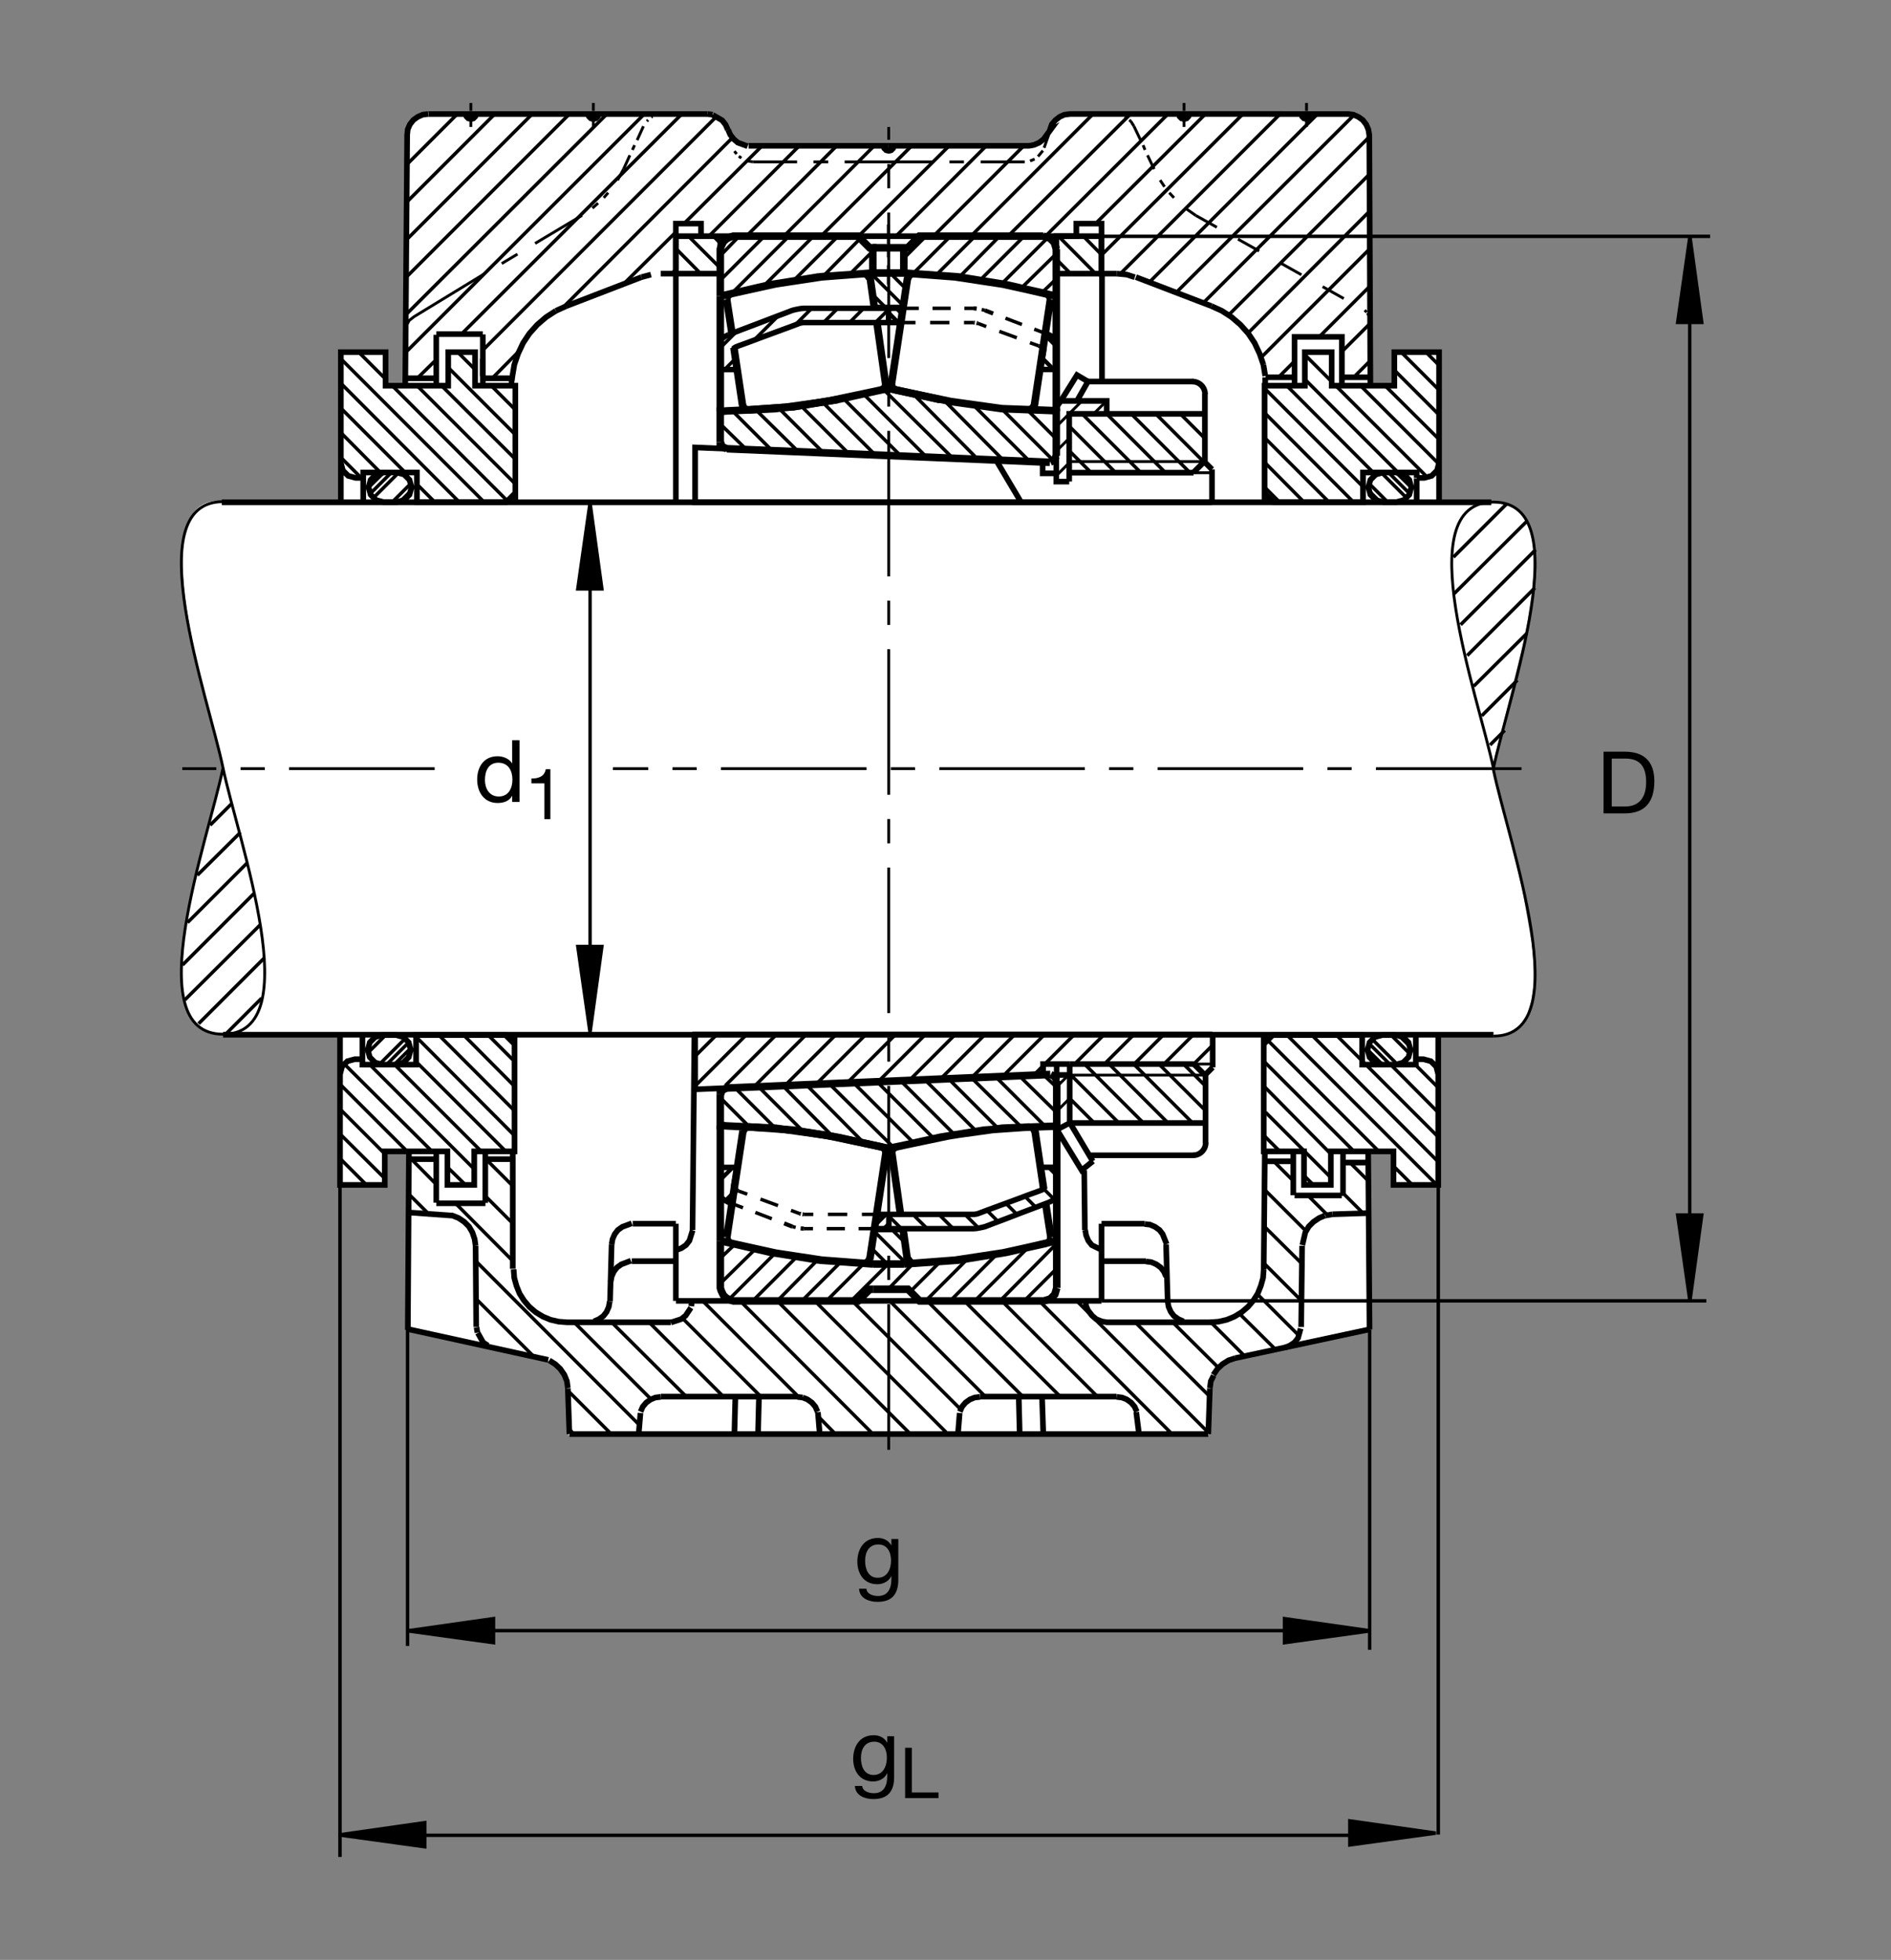 <?xml version="1.0" encoding="utf-8"?>
<!-- Generator: Adobe Illustrator 22.1.0, SVG Export Plug-In . SVG Version: 6.00 Build 0)  -->
<svg version="1.1" id="Ebene_1" xmlns="http://www.w3.org/2000/svg" xmlns:xlink="http://www.w3.org/1999/xlink" x="0px" y="0px"
	 viewBox="0 0 779.531 807.873" style="enable-background:new 0 0 779.531 807.873;" xml:space="preserve">
<rect x="0" y="0" width="779.531" height="807.873" fill="#808080" stroke="none"/>
<style type="text/css">
	.st0{fill:none;}
	.st1{fill:#FFFFFF;}
	.st2{fill:none;stroke:#000000;stroke-width:1.165;stroke-miterlimit:10.433;stroke-dasharray:60,10,10,10;}
	.st3{fill-rule:evenodd;clip-rule:evenodd;stroke:#000000;stroke-width:1.165;stroke-miterlimit:10;}
	.st4{fill:none;stroke:#000000;stroke-width:1.165;stroke-miterlimit:10;}
	.st5{fill:none;stroke:#000000;stroke-width:1.165;stroke-miterlimit:10.433;stroke-dasharray:10,10;}
	.st6{fill:none;stroke:#000000;stroke-width:2.329;stroke-miterlimit:10;}
	.st7{fill-rule:evenodd;clip-rule:evenodd;stroke:#000000;stroke-width:2.329;stroke-miterlimit:10;}
	.st8{fill:none;stroke:#000000;stroke-width:1.165;stroke-miterlimit:10.433;}
	.st9{fill:none;stroke:#000000;stroke-width:2.33;stroke-miterlimit:10.433;}
	.st10{fill:none;stroke:#000000;stroke-width:1.417;stroke-miterlimit:3.864;}
	.st11{stroke:#000000;stroke-width:1.417;stroke-miterlimit:3.864;}
	.st12{fill:none;stroke:#000000;stroke-width:3.107;stroke-miterlimit:10;}
	.st13{fill:none;stroke:#000000;stroke-width:2.268;stroke-miterlimit:3.864;}
	.st14{fill:none;stroke:#000000;stroke-width:1.417;stroke-miterlimit:10;}
	.st15{fill:none;stroke:#000000;stroke-width:1.7;stroke-miterlimit:10;}
	.st16{fill:none;stroke:#000000;stroke-width:1.701;stroke-miterlimit:10;stroke-dasharray:60,10,10,10;}
	.st17{fill:none;stroke:#000000;stroke-width:1.701;stroke-miterlimit:10;}
	.st18{fill:none;stroke:#000000;stroke-width:2.268;stroke-miterlimit:10;}
	.st19{fill:none;stroke:#000000;stroke-width:1.417;stroke-miterlimit:10.433;}
	.st20{fill:none;stroke:#000000;stroke-width:2.268;stroke-miterlimit:10.433;}
</style>
<polygon class="st0" points="0,0 779.531,0 779.531,807.873 0,807.873 0,0 "/>
<path class="st1" d="M140.442,207.337l-0.078-61.814l18.77-0.383l-0.264,14.382l8.04-0.742l0.964-103.344l1.228-4.768l1.431-1.821
	l1.821-1.301l2.08-0.91l2.571-0.261h114.341l4.04,0.662l0.383,0.51l1.69,1.431l1.434,1.821l0.91,2.08l1.04,2.083l1.43,1.819
	l1.69,1.433l2.212,0.911l2.212,0.39h57.881l57.878-0.132l2.212-0.258l2.08-0.911l1.822-1.433l1.431-1.69l0.39-0.129l0.65-2.083
	l0.913-2.209l1.431-1.692l1.821-1.431l2.08-0.91l2.212-0.261h114.238l2.735,0.261l2.085,0.91l1.821,1.301l1.431,1.821l0.908,2.08
	l0.39,2.341l0.454,104.492l9.546-0.686l-0.039-13.445l18.501-0.322l0.108,61.941l20.464-0.273l2.974-0.012l3.745,0.612l3.208,1.497
	l2.832,2.253l2.109,3.135l1.861,4.319l1.084,4.221l0.503,4.98l0.02,7.68l-0.674,8.738l-1.729,11.365l-2.076,10.555l-12.612,50.62
	l3.633,14.38l4.497,17.451l4.321,17.815l2.353,13.484l1.563,8.911l0.781,8.943l0.034,8.1l-1.021,6.709l-1.831,5.879l-2.661,3.935
	l-4.116,3.076l-4.541,1.377l-4.785-0.479l-20.097,0.42l-0.376,61.68l-18.213-0.274l-0.151-13.574h-11.216l0.635,73.203
	l-54.541,12.48l-2.729,0.918l-2.47,1.563l-2.081,1.944l-1.694,2.47l-1.04,2.608l-0.391,2.861l-0.649,18.984H366.267h-131.89
	l-0.651-18.984l-0.391-2.861l-1.04-2.608l-1.692-2.47l-2.08-1.944l-3.044-2.08l-57.625-12.364l0.452-73.544l-9.885,0.009
	l0.183,13.672l-18.447-0.01l0.098-61.504l-48.413-0.615c-35.505,0-6.24-79.638-0.178-109.082
	c-6.062-29.446-32.429-110.783-1.875-110.735C144.368,206.592,140.442,207.337,140.442,207.337L140.442,207.337z"/>
<line class="st2" x1="627.212" y1="316.848" x2="252.668" y2="316.848"/>
<polygon class="st3" points="564.712,132.264 564.336,130.389 564.712,132.264 "/>
<polygon class="st3" points="564.073,129.897 563.75,129.106 564.073,129.897 "/>
<polygon class="st3" points="563.398,128.662 562.535,127.873 563.398,128.662 "/>
<polygon class="st3" points="492.9,88.789 488.618,85.801 492.9,88.789 "/>
<line class="st4" x1="483.945" y1="81.521" x2="482.002" y2="79.443"/>
<polygon class="st3" points="480.054,76.978 478.237,74.25 480.054,76.978 "/>
<polygon class="st3" points="432.325,55.53 430.41,60.931 432.325,55.53 "/>
<line class="st4" x1="429.922" y1="62.092" x2="427.9" y2="64.495"/>
<polygon class="st3" points="426.509,65.581 424.629,66.333 426.509,65.581 "/>
<polygon class="st3" points="459.546,46.993 462.012,47.251 459.546,46.993 "/>
<polygon class="st3" points="463.697,48.032 464.219,48.291 463.697,48.032 "/>
<path class="st4" d="M465.517,49.458l0.65,0.52 M466.167,49.978l1.294,2.078"/>
<polygon class="st3" points="310.405,66.724 308.069,66.333 310.405,66.724 "/>
<line class="st4" x1="305.603" y1="65.166" x2="304.565" y2="64.385"/>
<polygon class="st3" points="303.655,63.477 302.746,62.31 303.655,63.477 "/>
<polygon class="st3" points="273.284,46.993 270.815,47.251 273.284,46.993 "/>
<polygon class="st3" points="268.999,48.032 268.479,48.291 268.999,48.032 "/>
<polygon class="st3" points="267.183,49.458 266.663,49.978 267.183,49.458 "/>
<polygon class="st3" points="257.059,69.707 254.592,74.25 257.059,69.707 "/>
<line class="st4" x1="250.698" y1="79.443" x2="248.88" y2="81.521"/>
<polygon class="st3" points="246.543,83.726 244.206,85.801 246.543,83.726 "/>
<path class="st4" d="M366.35,66.724h-18.172 M341.428,66.724h-6.101 M328.577,66.724h-18.172 M265.235,52.056l-2.595,5.711
	 M261.6,59.844l-0.909,1.945 M259.654,63.997l-2.595,5.71 M244.597,52.314v-3.115 M244.597,47.9v-1.037 M244.597,45.694v-3.245
	 M239.925,88.789l-19.341,11.55 M213.315,104.753l-6.492,3.894 M194.104,52.314v-3.115 M194.104,47.9v-1.037 M194.104,45.694v-3.245
	 M366.35,66.724h18.171 M391.401,66.724h5.971 M404.25,66.724h18.172 M467.461,52.056l2.729,5.711 M471.226,59.844l0.781,1.945
	 M473.042,63.997l2.729,5.71 M488.101,52.314v-3.115 M488.101,47.9v-1.037 M488.101,45.694v-3.245"/>
<line class="st5" x1="492.9" y1="88.789" x2="561.831" y2="127.488"/>
<path class="st4" d="M538.594,52.314v-3.115 M538.594,47.9v-1.037 M538.594,45.694v-3.245"/>
<path class="st6" d="M278.603,97.354V112.8 M615.66,426.526H91.938 M91.431,207.036h523.344 M199.036,154.985v-7.136
	 M521.587,154.985l-0.776-4.673 M520.81,150.313l-1.557-4.541l-2.075-4.414l-2.598-3.894l-3.247-3.635l-3.632-3.115l-4.023-2.595
	l-4.282-1.946 M454.092,112.8h-18.613V97.354h18.613V112.8L454.092,112.8z M486.025,46.993l0.259,1.04l0.776,0.777l1.04,0.258
	l1.04-0.258l0.776-0.777c0,0,0.293-0.627,0.313-1.052 M498.999,545.042l3.379-0.263l3.374-0.781l3.116-1.299l2.983-1.817
	l2.598-2.207l2.207-2.598l1.817-2.852l1.299-3.242l0.909-3.242l0.258-3.506"/>
<polygon class="st7" points="196.44,547.112 196.829,549.319 196.44,547.112 "/>
<path class="st6" d="M196.968,549.436l2.199,3.907l1.946,1.299 M252.124,512.981l0.391-2.207l0.908-2.08l1.299-1.69l1.816-1.299
	l3.894-1.455"/>
<polygon class="st7" points="285.225,536.214 284.966,538.42 285.225,536.214 "/>
<path class="st6" d="M284.815,539.036l-2.185,3.272l-1.819,1.435l-4.243,1.387 M251.345,536.467l-0.388,2.207l-0.908,2.08
	l-1.299,1.689l-1.816,1.299l-2.078,0.908 M251.736,528.42l0.388-2.207l0.909-2.07l1.298-1.69l1.819-1.299l3.923-1.484
	 M278.603,515.315l2.207-0.781l1.949-1.299l1.428-1.816l1.343-4.297 M328.708,575.803l2.207,0.254 M330.915,576.057l1.946,0.781
	l1.816,1.299l1.428,1.689l0.909,2.07 M272.373,575.803l-2.204,0.254l-1.948,0.781l-1.816,1.299l-1.428,1.689l-0.908,2.07
	 M472.392,519.983l2.207,0.264l2.08,0.908l1.816,1.299l1.298,1.69l0.909,2.07 M481.352,536.467l0.386,2.207l0.913,2.08l1.294,1.689
	l1.822,1.299l2.075,0.908 M460.322,575.803l2.207,0.254l1.948,0.781l1.816,1.299l1.431,1.689l0.908,2.07 M471.875,504.543
	l2.207,0.254l2.076,0.908l1.821,1.299l1.294,1.69l1.67,4.17 M529.507,555.549l2.207-0.908l1.948-1.299l1.426-1.817l1.069-3.886
	 M403.992,575.803l-2.207,0.254l-1.946,0.781l-1.816,1.299l-1.428,1.689l-0.909,2.07 M553.198,155.508h11.66"/>
<polygon class="st7" points="264.456,114.229 268.35,113.191 264.456,114.229 "/>
<path class="st6" d="M233.433,126.172l-4.283,1.946 M300.022,53.484l-0.908-2.077l-1.428-1.816l-3.887-2.227 M293.792,47.251
	l-2.207-0.258 M300.151,53.484l0.908,2.076l1.428,1.819l1.687,1.426l4.026,1.463 M246.673,46.993l-0.259,1.04l-0.779,0.777
	l-1.038,0.258l-1.04-0.258l-0.779-0.777c0,0-0.296-0.603-0.332-1.015 M196.182,46.993l-0.261,1.04l-0.779,0.777l-1.038,0.258
	l-1.037-0.258l-0.779-0.777c0,0-0.257-0.662-0.208-1.092 M460.455,112.8l4.023,0.39l3.335,1.082"/>
<polygon class="st7" points="549.238,500.52 546.382,501.038 549.238,500.52 "/>
<path class="st6" d="M546.196,501.028l-2.412,1.045l-2.334,1.563l-1.948,1.943l-1.431,2.461l-1.196,5.176 M509.126,559.836
	l-2.724,0.909l-2.466,1.552l-2.075,1.953l-1.689,2.461 M500.303,567.004l-1.167,2.305l-0.391,2.861 M460.322,575.677h-56.33
	 M366.35,591.116h131.745 M454.092,536.214H278.635 M328.708,575.677h-56.336 M234.082,572.17l-0.388-2.861l-1.04-2.598
	l-1.687-2.461l-2.075-1.953l-2.466-1.552 M251.477,536.467l0.647-23.487 M168.58,474.632l-0.462,73.496 M260.823,504.407h17.78
	 M337.163,582.063l0.759,9.053 M447.344,507.004l0.391,2.207l0.908,2.207l1.426,1.816l3.623,1.778 M454.092,504.407v31.807
	 M286.262,426.526l-0.779,80.479 M226.011,560.549l-57.664-12.656 M196.311,546.985l-0.258-33.487 M176.604,46.993h114.981
	 M300.151,53.484v0.127 M308.589,60.102h57.762 M278.603,112.8h-6.23 M264.456,114.229l-31.023,11.943 M533.716,155.508h-11.997
	 M533.662,158.848v-19.983h19.502v19.983 M468.242,114.229l31.152,11.943 M199.036,158.848v-20.979 M471.875,504.407h-17.783
	 M480.703,512.981l0.649,23.487 M447.212,507.004l-0.258-24.551 M509.126,559.836l55.435-11.885 M472.392,519.856h-18.301
	 M234.082,572.297l0.649,18.818 M521.851,478.674h10.922 M564.56,547.991l-0.547-72.617 M553.633,474.778v18.164 M553.115,492.776
	h-19.453 M521.406,474.475l-0.469,48.759 M536.777,513.498l-0.391,33.487 M498.745,572.297l-0.65,18.818 M395.605,582.424
	l-0.701,8.691 M278.603,536.214v-31.807 M533.14,474.475v18.193 M553.545,479.221h10.474 M430.078,591.116l-0.518-15.439
	 M419.956,575.677l0.391,15.439 M366.35,591.116H234.731 M260.432,519.856h18.171 M303.137,575.677l-0.391,15.439 M312.483,591.116
	l0.388-15.439 M264.018,582.424l-0.73,8.691 M468.393,582.063l1.147,9.053 M179.837,159.148v-21.143 M167.266,155.936h12.585
	 M564.36,500.032l-15.122,0.488 M199.036,137.723h-19.185"/>
<path class="st8" d="M91.938,426.301c-35.432,0-6.049-80.368,0-109.753 M91.938,426.301c35.432,0,6.05-80.368,0-109.753
	 M91.938,206.792c-35.432,0-6.049,80.371,0,109.756 M615.64,206.953c-35.435,0-6.05,80.374,0,109.758 M615.64,206.953
	c35.43,0,6.049,80.374,0,109.758"/>
<path class="st9" d="M521.563,155.559v3.288 M211.387,523.02v-48.466"/>
<path class="st6" d="M278.603,112.8h18.316V97.354h-18.316V112.8L278.603,112.8z M278.603,207.036V92.163h10.386v5.19h154.716v-5.19
	h10.386V112.8h6.363"/>
<line class="st2" x1="366.35" y1="597.6" x2="366.35" y2="52.339"/>
<polyline class="st4" points="167.402,134.488 168.65,132.136 170.65,130.561 199.556,112.93 "/>
<polyline class="st6" points="229.15,128.118 225.127,130.713 221.492,133.828 218.247,137.464 215.65,141.357 213.575,145.771 
	212.017,150.313 211.238,154.985 211.108,155.936 199.036,155.936 "/>
<path class="st8" d="M615.64,427.082c35.43,0,6.049-80.378,0-109.763"/>
<path class="st6" d="M200.056,474.553v21.298 M179.837,474.632v21.094 M168.706,477.796h11.145 M200.105,495.998h-20.254
	 M211.531,477.796h-11.475 M454.277,156.956v-44.761 M140.508,206.936v-16.164 M212.434,203.386v3.549 M163.562,194.763l3.042,0.827
	l2.212,2.217l0.833,3.042l-0.833,3.042l-2.212,2.214l-3.042,0.83h-5.532l-3.045-0.83l-2.212-2.214l-0.833-3.042l0.833-3.042
	l2.212-2.217l3.045-0.827H163.562L163.562,194.763z M149.736,207.263v-10.054 M149.729,196.977h-3.134l-3.045-0.833l-2.212-2.211
	l-0.83-3.162v-45.618h18.443v13.831h25.82v-13.831h11.067v13.831h16.596v44.263l-3.688,3.688H171.86v-12.172h-22.132V196.977
	L149.729,196.977z"/>
<line class="st9" x1="210.884" y1="155.848" x2="210.884" y2="158.848"/>
<path class="st6" d="M593.227,206.936v-16.164 M521.304,203.386v3.549 M570.176,194.763l-3.042,0.827l-2.217,2.217l-0.83,3.042
	l0.83,3.042l2.217,2.214l3.042,0.83h5.532l3.042-0.83l2.212-2.214l0.83-3.042l-0.83-3.042l-2.212-2.217l-3.042-0.827H570.176
	L570.176,194.763z M583.999,207.263v-10.054 M584.009,196.977h3.135l3.042-0.833l2.212-2.211l0.83-3.162v-45.618h-18.442v13.831
	h-25.82v-13.831h-11.064v13.831h-16.596v44.263l3.686,3.688h36.885v-12.172h22.134V196.977L584.009,196.977z M140.169,426.643
	v16.172 M212.097,430.198v-3.555 M163.223,438.821l3.042-0.83l2.214-2.217l0.83-3.037l-0.83-3.047l-2.214-2.217l-3.042-0.83h-5.535
	l-3.042,0.83l-2.212,2.217l-0.83,3.047l0.83,3.037l2.212,2.217l3.042,0.83H163.223L163.223,438.821z M149.397,426.321v10.049
	 M149.39,436.604h-3.135l-3.044,0.83l-2.212,2.216l-0.83,3.164v45.615h18.442v-13.828h25.82v13.828h11.067v-13.828h16.599v-44.267
	l-3.689-3.691h-36.885v12.177H149.39V436.604L149.39,436.604z M211.731,523.235l0.259,3.506l0.908,3.242l1.299,3.242l1.816,2.852
	l2.21,2.598l2.595,2.207l2.986,1.817l3.112,1.299l3.377,0.781l3.374,0.263h42.862 M592.886,426.643v16.172 M520.962,430.198v-3.555
	 M569.834,438.821l-3.042-0.83l-2.212-2.217l-0.83-3.037l0.83-3.047l2.212-2.217l3.042-0.83h5.532l3.042,0.83l2.216,2.217
	l0.83,3.047l-0.83,3.037l-2.216,2.217l-3.042,0.83H569.834L569.834,438.821z M583.657,426.321v10.049 M583.667,436.604h3.135
	l3.042,0.83l2.216,2.216l0.826,3.164v45.615h-18.443v-13.828h-25.82v13.828h-11.064v-13.828h-16.597v-44.267l3.687-3.691h36.885
	v12.177h22.133V436.604L583.667,436.604z"/>
<line class="st2" x1="179.17" y1="316.848" x2="75.144" y2="316.848"/>
<path class="st6" d="M176.507,46.993l-2.207,0.258l-2.075,0.909l-1.817,1.299l-1.428,1.816l-0.908,2.077l-0.232,2.337
	l-0.779,102.859 M368.425,60.102l-0.259,1.038l-0.779,0.778l-1.038,0.262l-1.04-0.262l-0.779-0.778l-0.259-1.038 M536.518,46.993
	l0.259,1.04l0.777,0.777l1.04,0.258l1.035-0.258l0.781-0.777c0,0,0.264-0.605,0.264-1.015 M366.35,60.102h57.756l0.83-0.109
	l1.377-0.281l2.08-0.908l1.816-1.426l2.5-3.413l-0.048,0.027l0.922-2.717l1.426-1.684l1.821-1.431l1.934-0.884l2.373-0.295
	l113.979,0.013h0.523l2.207,0.258l2.075,0.909l1.821,1.299l1.426,1.816l0.909,2.077l0.39,2.337l0.445,103.159 M196.052,513.498
	l-0.39-2.724l-0.909-2.734l-1.428-2.461l-1.949-1.943l-2.334-1.563l-2.598-1.035l-0.594-0.01l-17.045-1.23 M499.521,545.042h-43.223
	l-1.02-0.166l-1.187-0.225l-2.207-0.908l-1.684-1.435l-1.748-2.276l-0.791-1.904l-0.059-1.914"/>
<path class="st10" d="M158.213,194.763l-6.272,6.179 M161.716,206.936l7.747-7.746 M164.393,194.763l-10.513,10.512
	 M152.588,203.523l8.76-8.76 M169.463,202.231l-4.519,4.519 M140.796,188.85l7.503,7.5 M156.277,194.233l-15.744-15.883
	 M189.28,206.902l-48.515-48.654 M140.359,147.747l58.806,58.803 M209.382,206.673l-47.824-47.825 M171.878,158.931l40.42,40.42
	 M185.227,151.949l27.603,27.602 M212.383,168.867l-10.02-10.02 M140.427,168.149l26.104,26.101 M196.062,152.546l-7.404-7.404
	 M158.857,156.147l-11.101-11.101 M301.839,56.855l-69.702,69.834 M213.704,144.99l-10.576,10.71 M199.036,144.343L295.478,47.9
	 M281.072,46.993l-90.935,90.805 M167.402,145.085l98.223-98.093 M250.178,46.993l-82.618,82.487 M179.505,148.56l-7.366,7.236
	 M171.931,199.651l6.848,6.848 M212.632,189.451l-31.152-31.015 M167.671,114.053l67.061-67.06 M219.414,46.993L167.646,98.76
	 M167.627,83.335l36.343-36.342 M188.523,46.993l-20.781,20.781 M282.288,91.853l31.882-31.75 M329.487,60.102l-37.254,37.251
	 M307.681,97.354l37.251-37.251 M360.378,60.102l-37.253,37.251 M338.443,97.354l37.383-37.251 M391.272,60.102L353.89,97.354
	 M369.336,97.354l37.254-37.251 M257.385,116.756l21.646-21.514 M296.731,100.037l-2.68-2.683 M283.796,97.354l13.101,13.101
	 M288.86,112.8l-10.257-10.383 M278.603,110.984l-1.687,1.817 M435.478,106.892l5.909,5.908 M451.543,112.705l-15.22-15.352
	 M446.577,97.354l7.534,7.664 M422.031,60.102l-37.249,37.251 M400.227,97.354l50.364-50.361 M466.035,46.993l-50.493,50.361
	 M430.991,97.354l50.488-50.361 M496.929,46.993l-45.352,45.224 M454.092,105.142l58.281-58.149 M527.69,46.993L461.88,112.8
	 M473.823,116.306l69.312-69.314 M558.164,47.407l-73.306,73.181 M496.02,124.873l68.404-68.405 M564.82,71.516l-58.286,58.288
	 M514.448,137.334l50.371-50.501 M564.82,102.41l-44.917,44.92 M527.559,154.985l6.104-6.101 M543.882,138.796l20.938-20.94
	 M564.82,133.301l-11.167,11.167 M564.82,148.718l-6.612,6.612 M521.167,180.264l26.206,26.211 M557.471,206.475l-36.158-36.299
	 M565.904,194.573l-35.435-35.572 M538.086,156.519l38.179,38.178 M588.242,196.58l-37.5-37.503 M560.967,159.07l31.699,31.697
	 M592.998,180.865l-21.933-21.795 M574.746,152.515l18.452,18.449 M593.193,160.727l-15.562-15.563 M521.285,160.051l40.429,40.429
	 M521.573,201.072l6.529,6.529 M537.701,207.104l-16.094-16.232 M548.882,157.222l-11.045-11.045 M593.193,150.525l-5.547-5.549
	 M575.522,194.763l6.27,6.179 M572.021,206.936l-7.749-7.746 M569.346,194.763l10.512,10.512 M581.147,203.523l-8.759-8.76
	 M564.272,202.231l4.522,4.519 M604.815,270.223l27.9-27.906 M629.458,261.055l-21.943,21.814 M610.815,295.046l14.688-14.688
	 M620.279,301.06l-6.026,6.025 M599.141,229.653l21.899-21.902 M629.717,214.559l-30.229,30.097 M602.115,257.508l30.903-30.904
	 M75.259,397.742l29.693-29.693 M107.412,381.067l-31.204,31.074 M81.868,421.956l27.197-27.192 M107.835,411.467L92.21,427.092
	 M86.65,340.11l8.943-8.945 M99.141,343.098l-17.779,17.649 M77.334,380.251l24.681-24.677 M162.483,438.821l6.27-6.181
	 M158.977,426.643l-7.746,7.754 M156.304,438.821l10.51-10.508 M168.105,430.061l-8.76,8.76 M179.82,488.176l-10.269-10.401
	 M200.09,493l11.328,11.338 M211.413,488.879l-11.101-11.104 M176.451,500.129l-7.918-7.92 M211.238,519.602l-23.489-23.623
	 M211.399,436.819l-10.418-10.42 M191.38,426.897l20.285,20.42 M171.58,427.424l40.502,40.645 M208.393,474.475l-36.604-36.602
	 M162.893,439.075l35.088,35.088 M195.259,481.672l-42.603-42.598 M142.175,438.831l35.486,35.342 M167.678,474.426l-27.327-27.324
	 M140.169,457.151l18.208,18.213 M211.768,457.522l-30.889-30.889 M184.424,481.077l7.356,7.216 M140.32,467.571l18.218,18.086
	 M151.223,488.577l-10.798-10.801 M282.888,575.677l-30.764-30.635 M236.68,545.042l31.67,31.67 M263.418,587.219l-67.366-67.49
	 M196.182,535.305l23.752,23.75 M234.082,573.206l17.913,17.91 M236.55,591.116l-1.819-1.943 M267.571,545.042l30.635,30.635
	 M313.65,575.677l-32.19-32.198 M289.637,536.214l39.46,39.463 M359.861,591.116l-54.778-54.902 M320.4,536.214l54.905,54.902
	 M390.752,591.116l-54.904-54.902 M351.294,536.214l44.781,44.776 M406.199,575.677l-39.458-39.463 M382.185,536.214l39.456,39.463
	 M437.09,575.677l-39.587-39.463 M412.95,536.214l39.458,39.463 M467.983,545.042l30.63,30.498 M502.251,563.733l-18.823-18.691
	 M498.096,590.471l-54.258-54.258 M428.393,536.214l54.775,54.902 M337.535,584.114l6.879,7.002 M521.719,490.784l16.616,16.611
	 M547.159,500.774l-8.096-8.095 M533.135,486.75l-7.886-7.88 M554.229,492.395l7.632,7.637 M563.96,486.682l-7.553-7.549
	 M540.703,426.575l52.188,52.324 M592.251,488.352l-61.152-61.142 M522.891,429.094l45.415,45.41 M558.115,474.553l-36.68-36.68
	 M521.021,447.698l27.617,27.978 M548.584,485.354l-26.86-26.855 M521.089,468.098l6.602,6.602 M592.325,468.098l-41.036-41.035
	 M510.83,541.38l15.381,15.254 M535.083,550.149l-16.909-16.865 M513.608,559.475l-14.194-14.19 M521.406,505.754l15.357,15.225
	 M536.617,536.282l-15.899-15.898 M574.351,480.559l8.144,8.135 M537.525,484.534l3.965,3.964 M570.245,439.123l-6.27-6.181
	 M573.75,426.946l7.745,7.754 M576.421,439.123l-10.512-10.518 M564.62,430.364l8.759,8.759 M581.495,431.653l-4.517-4.521
	 M592.857,448.293l-9.604-9.599 M573.16,438.694l19.663,19.804"/>
<g>
	<g>
		<path d="M214.161,330.569h-3.029v-2.494h-0.071c-0.998,2.031-3.349,2.922-5.879,2.922c-5.665,0-8.48-4.489-8.48-9.691
			s2.779-9.584,8.409-9.584c1.888,0,4.596,0.713,5.95,2.886h0.071v-9.477h3.029V330.569z M205.61,328.324
			c4.062,0,5.629-3.492,5.629-6.948c0-3.634-1.639-6.983-5.808-6.983c-4.133,0-5.522,3.527-5.522,7.126
			C199.909,324.975,201.691,328.324,205.61,328.324z"/>
	</g>
</g>
<g>
	<g>
		<path d="M226.879,337.654h-2.471v-14.767h-5.348v-1.977c2.819,0,5.377-0.756,5.93-3.866h1.889V337.654z"/>
	</g>
</g>
<g>
	<g>
		<path d="M368.591,732.527c0,5.986-2.744,9.05-8.551,9.05c-3.456,0-7.447-1.39-7.625-5.416h3.028
			c0.143,2.209,2.779,2.993,4.775,2.993c3.955,0,5.522-2.85,5.522-6.983v-1.211h-0.071c-0.998,2.245-3.42,3.349-5.736,3.349
			c-5.487,0-8.23-4.311-8.23-9.335c0-4.347,2.138-9.727,8.516-9.727c2.316,0,4.382,1.033,5.487,3.064h-0.036h0.071v-2.636h2.85
			V732.527z M365.598,724.51c0-3.242-1.425-6.592-5.238-6.592c-3.884,0-5.451,3.171-5.451,6.698c0,3.314,1.211,7.019,5.202,7.019
			S365.598,727.966,365.598,724.51z"/>
	</g>
</g>
<g>
	<g>
		<path d="M373.122,720.43h2.762v18.429h10.988v2.325h-13.749V720.43z"/>
	</g>
</g>
<path class="st10" d="M566.729,756.497H151.687 M168.01,545.579V678.45 M564.595,672.151H168.166 M564.624,548.02v132.022"/>
<polygon class="st11" points="529.512,677.112 564.946,672.229 529.512,667.19 529.512,677.112 "/>
<polygon class="st11" points="203.44,667.19 203.44,677.112 168.008,672.229 203.44,667.19 "/>
<g>
	<g>
		<path d="M370.31,651.233c0,5.986-2.744,9.05-8.551,9.05c-3.456,0-7.447-1.39-7.625-5.416h3.028
			c0.142,2.209,2.779,2.993,4.775,2.993c3.955,0,5.522-2.85,5.522-6.983v-1.211h-0.071c-0.998,2.245-3.42,3.349-5.736,3.349
			c-5.487,0-8.23-4.311-8.23-9.335c0-4.347,2.138-9.727,8.516-9.727c2.316,0,4.382,1.033,5.487,3.064h-0.036h0.071v-2.637h2.85
			V651.233z M367.317,643.216c0-3.242-1.425-6.591-5.237-6.591c-3.884,0-5.451,3.171-5.451,6.698c0,3.313,1.211,7.019,5.202,7.019
			S367.317,646.672,367.317,643.216z"/>
	</g>
</g>
<path class="st10" d="M140.149,488.206v277.217 M592.905,486.389v269.814"/>
<polygon class="st11" points="556.445,760.481 591.88,755.608 556.445,750.56 556.445,760.481 "/>
<polygon class="st11" points="175.093,751.301 175.093,761.224 139.661,756.35 175.093,751.301 "/>
<line class="st10" x1="243.247" y1="230.83" x2="243.247" y2="404.827"/>
<polygon class="st11" points="248.11,242.725 243.237,207.292 238.191,242.725 248.11,242.725 "/>
<polygon class="st11" points="238.191,390.137 248.11,390.137 243.237,425.569 238.191,390.137 "/>
<polygon class="st11" points="701.518,132.891 696.641,97.458 691.597,132.891 701.518,132.891 "/>
<polygon class="st11" points="691.597,500.818 701.518,500.818 696.641,536.253 691.597,500.818 "/>
<path class="st10" d="M696.558,111.223v404.609 M438.53,97.422h266.426 M454.077,536.214h249.321"/>
<g>
	<g>
		<path d="M661.026,309.839h8.729c7.839,0,12.221,3.919,12.221,12.114c0,8.516-3.741,13.325-12.221,13.325h-8.729V309.839z
			 M664.411,332.428h5.629c2.316,0,8.551-0.641,8.551-10.012c0-6.057-2.245-9.727-8.48-9.727h-5.701V332.428z"/>
	</g>
</g>
<path class="st4" d="M440.762,190.278h55.933 M366.184,117.314v-7.991 M366.184,106.128v-2.663 M366.184,100.535v-7.991
	 M435.688,185.725l5.328-5.327 M435.688,175.608l10.234-10.237 M434.17,169.519l1.333,1.331"/>
<path class="st6" d="M499.624,207.031v-13.54 M499.624,193.492l-2.929-2.93 M496.695,190.278v-19.693h-55.933v22.906
	 M440.762,193.492v4.983 M440.762,198.525h-5.327V167.92l1.865-2.661h18.911v5.327 M443.96,165.259l4.526-7.991h43.55
	 M496.695,162.298v8.288 M492.036,194.844h-51.275"/>
<line class="st8" x1="499.39" y1="194.861" x2="490.386" y2="194.861"/>
<polyline class="st6" points="448.486,157.268 443.96,154.602 437.3,165.259 "/>
<path class="st12" d="M296.934,182.305l0.801,1.863l1.863,0.801 M299.598,184.968l133.176,5.593 M432.959,190.505l1.602-0.798
	l0.796-1.597 M435.435,122.109v-19.446 M435.435,102.664l-0.801-2.661l-1.861-1.865l-2.666-0.799 M430.107,97.339H378.97
	l-4.793,4.793h-1.599v10.388 M372.578,112.52l21.043,1.599l21.042,3.196 M414.663,117.314l20.771,4.795 M296.934,122.109
	l20.776-4.795 M317.71,117.314l21.04-3.196l21.045-1.599 M359.795,112.52h6.389h6.395 M372.578,102.132h-12.784 M299.573,123.442
	l0.268-1.333l1.331-1.064 M431.172,121.045l-18.111-3.996l-18.11-2.93l-18.645-1.33 M356.306,112.788l1.333,0.53l0.798,1.333
	 M374.153,114.651l0.798-1.333l1.333-0.53 M356.331,112.788l-18.645,1.33 M337.685,114.119l-18.112,2.93l-18.111,3.996
	 M431.416,121.045l1.333,1.064l0.264,1.333 M433.013,123.442l-6.656,43.948 M426.357,167.124l-0.801,1.331l-1.333,0.532
	 M308.387,168.987l18.645-1.331l18.112-2.93 M296.934,184.968v-2.663 M435.435,169.519v-47.41 M296.934,169.519v-47.41"/>
<path class="st9" d="M496.758,162.478c0-2.868-2.324-5.193-5.191-5.193 M496.758,189.973l-4.721,4.724"/>
<path class="st6" d="M432.554,190.554l-146.008-6.119v22.596h213.005 M410.547,189.546l10.65,17.935"/>
<polyline class="st9" points="429.815,190.63 429.815,195.117 435.249,195.117 "/>
<path class="st12" d="M387.471,164.727l-18.113-3.997l-0.96-0.41l-0.637-0.656l-0.269-1.331l6.66-43.947 M359.795,112.52v-10.388
	h-1.333l-4.795-4.793h-51.406l-1.465,0.447l-1.357,0.708l-1.24,1.15l-0.887,1.831l-0.378,1.189v19.446"/>
<line class="st4" x1="435.65" y1="195.884" x2="440.977" y2="190.559"/>
<path class="st12" d="M435.435,187.898v-18.379l-1.064-0.266l-21.309-0.798l-21.04-2.93l-24.502-5.146l-1.209-0.088l-1.445,0.117
	l-24.251,5.117l-21.042,2.93l-19.917,0.923l-1.411,0.122h-1.333v12.783 M301.763,137.515l-2.19-14.073 M358.691,114.385
	l1.787,12.681 M361.529,133.145l3.569,25.188l-0.151,1.131l-0.65,0.769l-1.065,0.498l-18.112,3.997l-18.113,2.93l-18.31,1.281
	l-0.913-0.117l-0.681-0.237l-0.678-0.74l-0.384-1.15l-3.505-23.449"/>
<path class="st10" d="M486.558,170.586l10.122,10.12 M496.645,190.794l-20.21-20.208 M466.313,170.586l23.98,23.98 M480.176,194.565
	l-23.984-23.98 M446.075,170.586l23.979,23.98 M459.663,194.565l-18.917-18.918 M440.747,185.767l8.799,8.798 M297.002,105.33
	l7.723-7.991 M315.112,97.339l-18.111,18.11 M301.795,120.779l23.44-23.44 M335.357,97.339l-20.244,20.242 M327.632,115.183
	l17.844-17.844 M354.534,98.403l-15.183,15.449 M350.538,112.788l9.323-9.324 M372.644,106.394l9.058-9.055 M391.824,97.339
	l-15.183,15.181 M386.228,113.052l15.715-15.713 M412.065,97.339l-16.513,16.78 M404.341,115.183l17.842-17.844 M431.934,97.974
	l-18.804,18.808 M421.387,118.379l14.116-13.85 M435.503,114.917l-5.859,5.596 M412.861,168.455l21.255,21.254 M435.503,180.972
	l-11.718-11.719 M424.38,190.095l-22.968-22.971 M389.426,165.259l23.992,24.258 M402.91,189.131l-26.587-26.855 M364.195,160.537
	l28.474,28.208 M381.792,188.255l-25.659-25.661 M347.874,164.458l23.442,23.44 M361.221,187.927l-21.868-21.87 M330.296,167.391
	l19.429,19.426 M339.487,186.699l-18.247-18.244 M311.653,168.987l17.595,17.331 M318.237,185.696l-16.44-16.443 M297.002,174.846
	l10.611,10.344 M372.195,125.826l-12.798-12.796 M373.271,118.86l-5.827-5.83 M365.037,126.714l-5.259-5.258"/>
<polyline class="st13" points="429.322,143.022 429.961,143.418 430.24,143.984 430.225,144.546 428.775,152.292 435.352,152.292 
	435.352,139.858 433.916,138.785 432.29,137.937 429.746,136.977 "/>
<path class="st14" d="M414.492,131.158l6.777,2.6 M426.357,135.676l3.389,1.301 M424.59,141.27l3.603,1.301 M419.15,139.238
	l-7.202-2.656"/>
<line class="st13" x1="430.806" y1="137.373" x2="429.917" y2="143.298"/>
<line class="st15" x1="428.193" y1="142.571" x2="429.322" y2="143.022"/>
<path class="st14" d="M372.684,127.087h6.069 M384.402,127.087h7.488 M397.539,127.087h3.746"/>
<line class="st16" x1="406.016" y1="127.937" x2="409.407" y2="129.236"/>
<path class="st14" d="M406.582,134.604l-3.604-1.357 M401.426,132.966h-4.029 M391.394,132.966h-7.98 M377.41,132.966h-5.738"/>
<line class="st16" x1="401.285" y1="127.087" x2="402.627" y2="127.202"/>
<line class="st14" x1="404.675" y1="127.598" x2="406.016" y2="127.937"/>
<path class="st16" d="M401.426,132.966l0.422,0.056 M402.554,133.135l0.424,0.113"/>
<path class="st13" d="M374.224,113.535l-0.777-0.769l0.029-0.012l-7.117-0.024l-7.37,0.078l-0.535,0.769l1.99,12.625l0.556,0.512
	l10.982,0.003l0.425-0.396l1.843-12.8 M360.425,126.208v0.877 M366.299,127.087v5.852"/>
<line class="st15" x1="370.796" y1="132.925" x2="371.807" y2="127.132"/>
<path class="st13" d="M366.335,132.966h5 M366.285,127.087h-8.653h-3.745h-5.65h-7.488H335.1h-3.746l-1.34,0.115l-2.048,0.396
	l-1.343,0.339l-3.391,1.299l-5.085,1.922l-6.78,2.6l-5.086,1.919l-3.391,1.301l-2.544,0.96 M302.625,144.673l-0.088-0.739
	l0.142-0.516l0.634-0.396l1.133-0.452l3.601-1.301l5.439-2.031l7.204-2.656l5.367-1.978l3.603-1.357l0.422-0.113l0.708-0.113
	l0.425-0.056h4.026h6.003h7.98h6.006h3.955h7.217 M372.346,127.087h-6.062 M302.646,144.673l1.36,7.671h-6.697v-12.542
	 M297.31,139.858l1.414-1.074l1.624-0.848"/>
<line class="st10" x1="303.887" y1="152.104" x2="303.542" y2="152.31"/>
<path class="st14" d="M339.465,132.966l5.733-5.735 M350.171,132.966l5.735-5.735 M360.879,132.966l5.398-5.396 M327.661,134.061
	l6.831-6.829 M310.715,140.298l10.117-10.114 M297.478,142.83l5.735-5.732 M298.66,152.356l4.385-4.382"/>
<path class="st17" d="M366.277,128.919l4.131,4.131 M369.648,127.146l1.939,1.939 M430.688,137.939l4.551,4.551 M429.673,147.634
	l4.555,4.553"/>
<path class="st4" d="M450.757,170.657l5.327-5.327 M440.962,443.176h56.006 M440.952,452.757l-5.332,5.342"/>
<line class="st18" x1="440.957" y1="462.893" x2="435.391" y2="465.823"/>
<line class="st4" x1="298.281" y1="463.957" x2="296.946" y2="462.62"/>
<path class="st6" d="M499.897,426.174v13.779 M499.897,439.954l-2.93,2.94 M496.968,443.167v19.727h-56.006v-24.336
	 M440.962,443.098h-5.337v22.461l10.259,16.806l4.692-3.769 M496.968,471.184v-8.291 M492.305,438.596h-51.343"/>
<line class="st8" x1="499.663" y1="438.586" x2="490.65" y2="438.586"/>
<path class="st12" d="M296.948,451.155l0.798-1.866l1.868-0.801 M299.615,448.489l133.344-5.595 M433.15,442.942l1.601,0.801
	l0.801,1.602 M435.625,511.428v19.472 M435.625,530.901l-0.795,2.666l-1.871,1.865l-2.666,0.8 M430.293,536.233H379.09l-4.8-4.805
	h-1.602 M372.688,521.028l21.069-1.602l21.067-3.194 M414.825,516.233l20.8-4.804 M296.948,511.428l20.801,4.804 M317.749,516.233
	l21.069,3.194l21.07,1.602 M359.888,521.028h6.399h6.401 M372.688,531.428h-12.8 M433.227,510.1l-0.268,1.328l-1.333,1.064
	 M431.357,512.493l-18.13,4.004l-18.134,2.93l-18.669,1.338 M376.423,520.764l-1.333-0.537l-0.801-1.328 M358.555,518.899
	l-0.801,1.328l-1.333,0.537 M356.421,520.764l-18.669-1.338 M337.751,519.427l-18.134-2.93l-18.135-4.004 M301.216,512.493
	l-1.336-1.064l-0.266-1.328 M299.615,510.1l6.667-44.004 M306.282,466.36l0.801-1.338l1.333-0.527 M308.415,464.495l18.667,1.328
	l18.138,2.939 M296.948,448.489v2.666 M435.625,463.957v47.471 M296.948,463.957v47.471"/>
<path class="st9" d="M497.031,471.008c0,2.871-2.329,5.205-5.201,5.205 M497.031,443.479l-4.727-4.727"/>
<polyline class="st6" points="432.745,442.893 286.546,449.026 286.546,426.399 499.825,426.399 "/>
<polyline class="st9" points="430,443 430,438.596 440.904,438.596 "/>
<path class="st12" d="M345.22,468.762l18.135,3.994l0.959,0.41l0.64,0.654l0.269,1.338l-6.668,44.004 M359.888,531.428h-1.333
	l-4.8,4.805H302.28l-1.467-0.449l-1.359-0.713l-1.241-1.142l-0.886-1.836l-0.379-1.192v-19.472"/>
<line class="st4" x1="440.391" y1="443.196" x2="435.664" y2="447.922"/>
<path class="st12" d="M435.625,445.559v18.398l-1.065,0.264l-21.333,0.801l-21.069,2.939l-24.534,5.147l-1.211,0.088l-1.447-0.117
	l-24.28-5.117l-21.069-2.939l-19.947-0.918l-1.411-0.127h-1.333v-12.802 M431.035,496.008l2.192,14.092 M374.036,519.163
	l-1.789-12.695 M371.194,500.383l-3.572-25.224l0.152-1.133l0.65-0.771l1.067-0.498l18.135-3.994l18.135-2.939l18.332-1.28
	l0.918,0.117l0.678,0.234l0.679,0.742l0.385,1.152l3.506,23.477"/>
<path class="st10" d="M451.099,462.893l-10.132-10.137 M441.001,442.659l20.234,20.234 M471.367,462.893l-24.009-24.014
	 M457.495,438.879l24.009,24.014 M491.636,462.893l-24.009-24.014 M478.027,438.879l18.945,18.945 M496.973,447.688l-8.809-8.809
	 M435.557,512.63l-23.33,23.603 M401.826,536.233l22.153-22.158 M411.035,516.888l-19.344,19.345 M381.558,536.233l17.553-17.558
	 M387.671,519.983l-12.334,12.334 M366.055,531.467l10.296-10.567 M366.357,520.764l-15.661,15.664 M340.686,536.233l15.201-15.205
	 M346.287,520.5l-15.735,15.732 M320.417,536.233l16.534-16.806 M328.15,518.362l-17.866,17.871 M300.517,535.599l18.833-18.838
	 M311.081,515.159l-14.133,13.877 M296.948,518.635l5.867-5.606 M319.617,465.022L303.05,448.46 M296.946,452.493l11.736,11.729
	 M312.673,447.942l18.41,18.418 M343.086,468.225l-20.451-20.723 M332.341,447.082l23.862,24.131 M368.35,472.952l-26.553-26.28
	 M351.844,446.311l24.577,24.581 M384.69,469.026l-22.988-22.988 M371.326,445.53l21.9,21.895 M402.29,466.096l-20.9-20.909
	 M390.935,444.602l20.422,20.42 M420.957,464.495l-20.407-20.147 M410.445,443.84l20.381,20.381 M435.625,458.625l-15.474-15.205
	 M435.615,448.235l-5.517-5.254 M360.516,507.707l12.813,12.812 M359.438,514.68l5.835,5.839 M367.684,506.819l5.263,5.263"/>
<path class="st19" d="M308.027,426.174l-21.277,21.279 M320.31,426.174l-21.277,21.279 M332.59,426.174l-21.275,21.279
	 M344.873,426.174l-21.276,21.279 M357.156,426.174l-20.791,20.791 M369.436,426.174l-20.21,20.215 M381.719,426.174l-19.727,19.726
	 M393.999,426.174l-19.048,19.052 M406.282,426.174l-18.662,18.662 M418.56,426.174l-18.076,18.076 M430.845,426.174l-17.5,17.5
	 M429.976,439.319l-3.867,3.877 M455.405,426.174l-12.564,12.568 M467.69,426.174l-12.47,12.47 M479.971,426.174l-12.568,12.568
	 M492.251,426.174l-12.465,12.47 M499.892,430.813l-7.924,7.93 M295.745,426.174l-8.995,8.994 M443.125,426.174l-12.378,12.383"/>
<path class="st6" d="M441.001,462.737l9.478,15.908 M449.077,476.223h43.228"/>
<line class="st20" x1="435.586" y1="443.196" x2="435.586" y2="438.743"/>
<line class="st10" x1="422.231" y1="536.233" x2="435.386" y2="523.079"/>
<polyline class="st13" points="303.31,490.491 302.673,490.09 302.391,489.524 302.408,488.967 303.86,481.204 297.27,481.204 
	297.27,493.655 298.714,494.729 300.34,495.579 302.886,496.546 "/>
<path class="st14" d="M318.162,502.375l-6.79-2.607 M306.28,497.844l-3.394-1.299 M308.05,492.239l-3.609-1.299 M313.494,494.28
	l7.214,2.656"/>
<line class="st13" x1="301.824" y1="496.145" x2="302.715" y2="490.217"/>
<line class="st15" x1="304.441" y1="490.94" x2="303.31" y2="490.491"/>
<path class="st14" d="M360.025,506.448h-6.074 M348.291,506.448h-7.497 M335.137,506.448h-3.75"/>
<line class="st16" x1="326.648" y1="505.598" x2="323.255" y2="504.289"/>
<path class="st14" d="M326.084,498.918l3.606,1.357 M331.247,500.559h4.029 M341.289,500.559h7.991 M355.293,500.559h5.745"/>
<line class="st16" x1="331.387" y1="506.448" x2="330.044" y2="506.331"/>
<line class="st14" x1="327.993" y1="505.93" x2="326.648" y2="505.598"/>
<path class="st16" d="M331.247,500.559l-0.424-0.059 M330.115,500.393l-0.425-0.118"/>
<path class="st13" d="M358.484,520.013l0.777,0.771l-0.027,0.019l7.124,0.02l7.38-0.078l0.537-0.771l-1.997-12.637l-0.556-0.517
	h-10.994l-0.424,0.39l-1.848,12.823 M372.3,507.327v-0.879 M366.418,506.448v-5.859"/>
<line class="st15" x1="361.914" y1="500.598" x2="360.904" y2="506.399"/>
<path class="st13" d="M366.382,500.559h-5.007 M366.434,506.448h8.662h3.75h5.656H392h5.657h3.75l1.342-0.117l2.053-0.4l1.342-0.332
	l3.393-1.309l5.091-1.914l6.787-2.607l5.093-1.924l3.398-1.299l2.544-0.967 M430.171,488.84l0.088,0.733l-0.142,0.517l-0.635,0.4
	l-1.133,0.449l-3.608,1.299l-5.444,2.041l-7.212,2.656l-5.376,1.983l-3.606,1.357l-0.424,0.118l-0.706,0.107l-0.427,0.059h-4.028
	h-6.013h-7.991H377.5h-3.96h-7.227 M360.361,506.448h6.072 M430.151,488.84l-1.362-7.685h6.704v12.559 M435.493,493.655
	l-1.416,1.074l-1.626,0.85"/>
<path class="st14" d="M407.132,499.211l4.372,4.375 M414.756,496.116l4.488,4.483 M422.573,493.206l4.404,4.404 M397.654,500.452
	l5.852,5.849 M386.931,500.452l5.993,5.986 M376.504,500.745l5.74,5.732"/>
<path class="st17" d="M361.116,504.612l4.135-4.141 M364.492,506.389l1.941-1.944 M299.107,494.885l3.308-3.311 M297.397,485.872
	l4.558-4.561"/>
<path class="st14" d="M366.445,501.321l5.161,5.156 M430.142,489.944l4.404,4.404 M432.168,481.155l3.287,3.291"/>
<g>
</g>
<g>
</g>
<g>
</g>
<g>
</g>
<g>
</g>
<g>
</g>
<g>
</g>
<g>
</g>
<g>
</g>
<g>
</g>
<g>
</g>
<g>
</g>
</svg>
